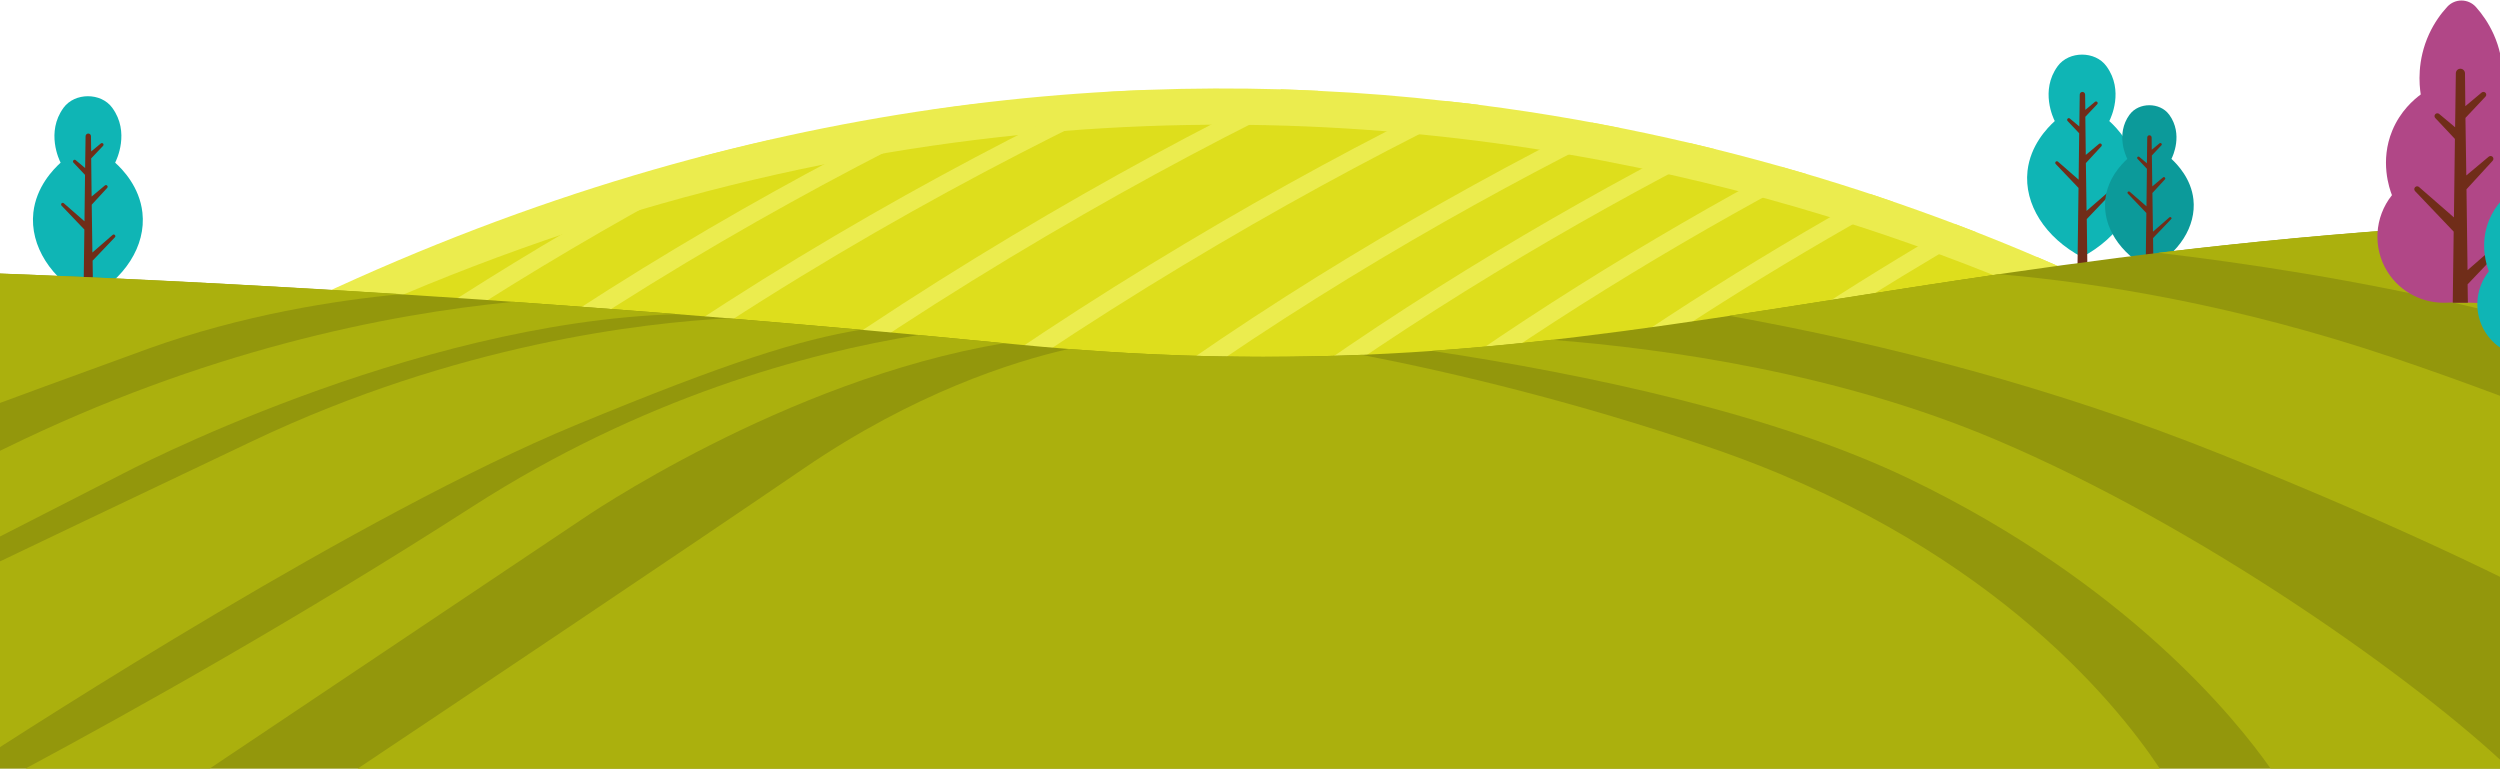 <svg width="1599" height="492" viewBox="0 0 1599 492" fill="none" xmlns="http://www.w3.org/2000/svg">
<path d="M1505.49 274.75H44.601C329.286 101.53 594.997 50.545 819.546 57.139C827.505 57.38 835.384 57.702 843.182 58.104C871.321 59.391 898.656 61.643 925.428 64.699C932.342 65.422 939.096 66.227 945.768 67.031C1286.57 110.537 1505.49 274.75 1505.49 274.75Z" fill="#EBEC4E"/>
<path d="M83.835 274.83H1471.08C1329.42 185.325 764.715 -115.358 83.835 274.83Z" fill="#DEDE1C"/>
<path d="M1070.62 274.831C1135.18 226.901 1201.11 184.843 1264.14 148.574C1259.72 146.885 1255.29 145.116 1250.79 143.427C1185.83 181.144 1117.9 224.971 1051.81 274.831H1070.62Z" fill="#EBEC4E"/>
<path d="M982.589 274.831C1059.21 218.056 1137.59 169.403 1210.75 129.033C1206.01 127.424 1201.27 125.816 1196.52 124.208C1121.51 166.025 1041.44 216.286 963.695 274.831H982.589Z" fill="#EBEC4E"/>
<path d="M806.6 274.83C905.649 201.409 1007.91 141.497 1097.56 95.579C1092.09 94.211 1086.62 92.925 1081.07 91.558C989.824 138.924 886.756 200.122 787.707 274.83H806.6Z" fill="#EBEC4E"/>
<path d="M894.555 274.831C982.67 209.451 1073.28 154.927 1155.36 111.341C1150.3 109.813 1145.23 108.365 1140.09 106.918C1056.31 151.872 964.42 207.923 875.742 274.831H894.555Z" fill="#EBEC4E"/>
<path d="M1334.65 274.83C1361.18 255.128 1387.95 236.31 1414.64 218.618C1411.02 216.608 1407.41 214.678 1403.55 212.587C1374.2 232.128 1344.78 252.876 1315.75 274.83H1334.65Z" fill="#EBEC4E"/>
<path d="M1246.61 274.83C1286.17 245.477 1326.2 218.296 1365.84 193.286C1361.98 191.356 1358.04 189.506 1354.02 187.576C1311.97 214.275 1269.52 243.306 1227.8 274.83H1246.61Z" fill="#EBEC4E"/>
<path d="M1158.66 274.83C1210.92 236.069 1263.98 201.087 1315.75 169.965C1311.65 168.116 1307.39 166.346 1303.21 164.497C1249.26 197.147 1193.95 233.978 1139.84 274.75H1158.66V274.83Z" fill="#EBEC4E"/>
<path d="M366.509 274.83C495.627 179.053 630.211 106.435 735.128 57.541C725.642 57.863 716.074 58.345 706.507 58.908C601.107 109.411 471.266 181.626 347.616 274.83H366.509Z" fill="#EBEC4E"/>
<path d="M843.181 58.104C741.158 106.596 603.036 184.521 480.431 274.75C478.019 276.439 475.849 278.047 473.517 279.736H454.704C456.875 278.047 459.206 276.439 461.458 274.75C580.766 185.486 716.798 106.998 819.545 57.139C827.504 57.461 835.383 57.702 843.181 58.104Z" fill="#EBEC4E"/>
<path d="M945.768 67.03C846.638 114.718 715.431 188.944 597.569 274.75C592.424 278.368 587.439 281.907 582.615 285.606H563.803C568.626 281.907 573.531 278.368 578.515 274.75C694.528 188.863 825.333 113.431 925.427 64.698C932.341 65.421 939.095 66.226 945.768 67.03Z" fill="#EBEC4E"/>
<path d="M278.475 274.83C400.518 184.28 527.464 114.477 629.648 65.824C617.91 67.191 606.012 68.799 594.113 70.569C493.456 120.267 373.826 188.542 259.502 274.83H278.475Z" fill="#EBEC4E"/>
<path d="M190.44 274.83C294.072 198.031 401.241 135.948 493.777 89.226C478.502 92.684 463.146 96.383 447.63 100.484C360.721 146.564 264.325 204.706 171.467 274.83H190.44Z" fill="#EBEC4E"/>
<path d="M1451.78 239.848C1435.7 251.107 1419.71 262.767 1403.79 274.83H1422.6C1435.79 265.1 1448.97 255.53 1462.24 246.282C1458.94 244.191 1455.48 242.02 1451.78 239.848Z" fill="#EBEC4E"/>
<path d="M718.567 274.83C827.746 193.849 940.783 129.515 1036.54 81.988C1030.51 80.782 1024.4 79.656 1018.29 78.45C921.006 127.424 807.888 193.045 699.513 274.83H718.567Z" fill="#EBEC4E"/>
<path d="M789.959 435.265C331.698 435.265 -8.782 442.341 -215 347.529V491.557H789.959H1794.92V347.609C1588.7 442.341 1248.22 435.265 789.959 435.265Z" fill="#E6E6E6"/>
<path d="M1366.55 109.368C1364.72 92.908 1353.9 81.724 1349.11 77.433C1350.03 75.604 1358.61 57.948 1347.36 42.473C1347.28 42.403 1347.28 42.332 1347.21 42.262C1340.04 32.484 1323.37 32.484 1316.13 42.262C1316.06 42.332 1316.06 42.403 1315.99 42.473C1304.81 57.948 1313.32 75.674 1314.23 77.433C1309.45 81.794 1298.62 92.908 1296.79 109.368C1294.47 130.611 1308.11 151.995 1331.6 164.445C1355.23 151.995 1368.94 130.611 1366.55 109.368Z" fill="#0FB5B5"/>
<path d="M1348.97 123.717C1348.55 123.295 1347.92 123.225 1347.5 123.647L1334.56 134.902L1334.13 104.303L1344.05 93.541C1344.4 93.119 1344.4 92.556 1344.05 92.134C1343.7 91.712 1343 91.642 1342.57 91.993L1334.06 99.098L1333.78 74.689L1341.38 66.67C1341.73 66.248 1341.8 65.686 1341.45 65.263C1341.1 64.841 1340.39 64.771 1339.97 65.123L1333.78 70.258L1333.64 60.48C1333.64 59.566 1332.87 58.792 1331.95 58.792C1330.97 58.792 1330.2 59.566 1330.2 60.48L1329.92 80.879L1323.87 75.815C1323.45 75.463 1322.88 75.463 1322.46 75.885C1322.04 76.307 1322.04 76.94 1322.39 77.362L1329.85 85.24L1329.49 114.925L1316.27 103.389C1315.85 103.037 1315.22 103.037 1314.87 103.389C1314.44 103.811 1314.44 104.444 1314.8 104.866L1329.42 120.2L1328.44 195.677V195.747C1328.44 197.647 1330.06 199.194 1331.95 199.194C1333.85 199.194 1335.4 197.576 1335.4 195.677L1334.7 140.107L1349.04 125.054C1349.32 124.772 1349.32 124.139 1348.97 123.717Z" fill="#702D19"/>
<path d="M91.091 135.982C89.263 119.522 78.433 108.338 73.651 104.047C74.565 102.218 83.144 84.562 71.893 69.087C71.822 69.017 71.822 68.946 71.752 68.876C64.579 59.099 47.913 59.099 40.669 68.876C40.599 68.946 40.599 69.017 40.529 69.087C29.347 84.562 37.856 102.288 38.77 104.047C33.989 108.408 23.159 119.522 21.33 135.982C19.01 157.225 32.652 178.609 56.14 191.06C79.769 178.609 93.482 157.225 91.091 135.982Z" fill="#0FB5B5"/>
<path d="M73.51 150.332C73.088 149.91 72.455 149.839 72.033 150.261L59.094 161.516L58.672 130.917L68.588 120.155C68.939 119.733 68.939 119.17 68.588 118.748C68.236 118.326 67.533 118.256 67.111 118.608L58.602 125.712L58.32 101.303L65.915 93.284C66.267 92.862 66.337 92.3 65.986 91.878C65.634 91.456 64.931 91.385 64.509 91.737L58.32 96.872L58.18 87.094C58.18 86.18 57.406 85.406 56.492 85.406C55.508 85.406 54.734 86.18 54.734 87.094L54.453 107.494L48.405 102.429C47.983 102.077 47.42 102.077 46.998 102.499C46.576 102.921 46.576 103.554 46.928 103.976L54.382 111.855L54.031 141.539L40.81 130.003C40.388 129.651 39.755 129.651 39.404 130.003C38.982 130.425 38.981 131.058 39.333 131.48L53.96 146.815L52.976 222.291V222.362C52.976 224.261 54.593 225.808 56.492 225.808C58.391 225.808 59.938 224.19 59.938 222.291L59.235 166.721L73.581 151.668C73.862 151.387 73.862 150.754 73.51 150.332Z" fill="#702D19"/>
<path d="M1402.91 127.516C1401.43 114.221 1392.64 105.147 1388.85 101.63C1389.62 100.153 1396.51 85.874 1387.44 73.353C1387.37 73.282 1387.37 73.212 1387.3 73.212C1381.46 65.334 1367.96 65.334 1362.19 73.212C1362.12 73.282 1362.12 73.353 1362.05 73.353C1352.98 85.874 1359.87 100.223 1360.65 101.63C1356.78 105.147 1348.06 114.151 1346.58 127.516C1344.68 144.679 1355.72 161.983 1374.78 172.113C1393.77 161.983 1404.81 144.679 1402.91 127.516Z" fill="#0C9A9A"/>
<path d="M1388.71 139.122C1388.42 138.77 1387.86 138.7 1387.51 139.052L1377.03 148.196L1376.68 123.436L1384.7 114.714C1384.98 114.432 1384.98 113.94 1384.7 113.588C1384.42 113.236 1383.85 113.166 1383.5 113.447L1376.61 119.215L1376.33 99.45L1382.45 92.908C1382.73 92.626 1382.8 92.134 1382.45 91.782C1382.17 91.43 1381.6 91.36 1381.25 91.641L1376.26 95.792L1376.19 87.913C1376.19 87.14 1375.55 86.577 1374.78 86.507C1374.01 86.507 1373.37 87.14 1373.37 87.913L1373.16 104.444L1368.31 100.364C1367.96 100.083 1367.47 100.083 1367.19 100.364C1366.83 100.716 1366.83 101.208 1367.12 101.56L1373.16 107.961L1372.88 131.947L1362.19 122.662C1361.84 122.381 1361.35 122.381 1361 122.662C1360.65 123.014 1360.65 123.506 1361 123.858L1372.81 136.238L1372.04 197.295V197.365C1372.04 198.913 1373.3 200.179 1374.92 200.108C1376.47 200.108 1377.73 198.842 1377.66 197.224L1377.1 152.276L1388.71 140.107C1388.99 139.966 1388.99 139.474 1388.71 139.122Z" fill="#702D19"/>
<path d="M-215 491.557V169.644C-215 169.644 136.093 169.644 647.898 220.066C1058.4 260.516 1213.33 137.798 1794.92 137.798V491.638H-215V491.557Z" fill="#93970C"/>
<path d="M134.164 491.557L371.897 332.329C371.897 332.329 501.014 243.065 642.191 219.503C623.7 217.734 605.45 215.964 587.441 214.276C516.209 225.775 410.97 254.163 302.273 323.966C191.406 395.216 86.006 454.162 16.302 491.557H134.164Z" fill="#ABB00D"/>
<path d="M-215 453.118L78.528 302.977C78.528 302.977 261.914 206.074 432.998 200.927C396.9 198.032 361.927 195.458 328.16 193.046C246.317 201.007 130.384 224.409 2.634 287.055C-74.547 324.931 -149.075 358.868 -215 387.577V453.118Z" fill="#ABB00D"/>
<path d="M1794.92 335.948C1724.65 303.057 1630.59 262.446 1529.61 228.429C1429.92 194.895 1342.53 180.902 1278.29 175.353C1217.11 184.28 1160.75 193.689 1106 201.972C1206.33 220.066 1313.99 247.89 1419.79 290.271C1657.76 385.566 1755.28 453.519 1795 490.994V335.948H1794.92Z" fill="#ABB00D"/>
<path d="M1221.45 306.355C1360.62 373.504 1430.48 460.436 1452.27 491.557H1605.1C1546.33 435.506 1408.21 336.994 1276.36 281.184C1176.03 238.643 1065.88 223.042 992.399 217.332C967.235 220.147 941.83 222.559 915.861 224.409C1014.67 239.367 1135.1 264.698 1221.45 306.355Z" fill="#ABB00D"/>
<path d="M367.876 272.016C466.845 231.083 511.143 217.492 550.457 210.898C521.595 208.324 493.376 205.912 465.8 203.58C411.612 206.394 292.464 219.905 161.578 282.068C24.341 347.206 -144.492 428.187 -215 462.043V491.557H-21.163C23.859 462.204 231.282 328.549 367.876 272.016Z" fill="#ABB00D"/>
<path d="M1794.92 272.579V137.718C1626.49 137.718 1493.83 148.011 1380.39 161.682C1489.97 174.63 1671.19 205.028 1794.92 272.579Z" fill="#ABB00D"/>
<path d="M683.433 223.202C646.772 231.566 584.303 251.751 514.599 299.278C432.434 355.329 294.312 447.81 228.709 491.637H1381.44C1351.53 446.603 1267.6 344.875 1091.45 285.446C1008.56 257.46 933.467 239.125 871.159 226.982C813.273 229.314 751.85 228.59 683.433 223.202Z" fill="#ABB00D"/>
<path d="M-215 337.396C-121.981 302.736 22.412 249.177 94.527 223.122C155.066 201.328 214.64 192.08 256.527 188.14C-34.429 169.644 -215 169.644 -215 169.644V337.396Z" fill="#ABB00D"/>
<path d="M1617.63 125.285C1619.31 121.055 1625.67 103.509 1617.84 83.995C1612.78 71.391 1604.2 63.937 1599.88 60.671C1600.89 54.515 1602.61 39.021 1594.94 21.936C1591.64 14.607 1587.49 8.829 1583.56 4.432C1578.66 -0.97 1570.2 -1.054 1565.26 4.348C1561.29 8.661 1557.06 14.398 1553.67 21.726C1545.84 38.728 1547.34 54.264 1548.31 60.419C1543.95 63.644 1535.29 70.972 1530.1 83.535C1522.06 102.965 1528.25 120.594 1529.89 124.824C1518.63 138.936 1517.49 158.659 1527.04 173.86C1535.29 187.009 1550.11 194.421 1565.35 193.584C1570.7 193.29 1576.11 193.332 1581.46 193.667C1596.66 194.672 1611.56 187.428 1619.98 174.363C1629.65 159.287 1628.73 139.522 1617.63 125.285Z" fill="#B14787"/>
<path d="M1602.56 156.398L1578.28 181.858L1578.45 193.625H1568.78L1569.37 148.149L1544.67 122.228C1544 121.516 1544 120.343 1544.75 119.673C1545.42 119.003 1546.47 119.003 1547.18 119.589L1569.53 139.062L1570.16 88.853L1557.6 75.494C1556.93 74.783 1556.93 73.61 1557.69 72.94C1558.36 72.312 1559.4 72.312 1560.07 72.856L1570.29 81.399L1570.75 46.852C1570.79 45.218 1572.09 43.92 1573.72 43.962C1575.31 44.004 1576.57 45.302 1576.61 46.852L1576.82 67.915L1587.24 59.205C1587.99 58.577 1589.13 58.66 1589.8 59.414C1590.38 60.126 1590.34 61.173 1589.71 61.801L1576.9 75.411L1577.45 112.219L1591.8 100.201C1592.56 99.573 1593.73 99.657 1594.36 100.41C1594.94 101.122 1594.9 102.127 1594.32 102.797L1577.57 121.055L1578.24 172.813L1600.14 153.718C1600.89 153.09 1602.02 153.132 1602.69 153.885C1603.23 154.681 1603.19 155.728 1602.56 156.398Z" fill="#702D19"/>
<path d="M1661.64 173.902C1662.97 170.552 1668.04 156.566 1661.8 141.072C1657.78 131.022 1650.96 125.117 1647.53 122.521C1648.32 117.621 1649.66 105.31 1643.59 91.701C1641 85.88 1637.65 81.273 1634.55 77.798C1630.66 73.485 1623.92 73.443 1619.98 77.714C1616.8 81.148 1613.45 85.712 1610.77 91.533C1604.53 105.059 1605.75 117.37 1606.5 122.312C1603.02 124.866 1596.16 130.729 1592.06 140.695C1585.69 156.147 1590.59 170.175 1591.89 173.525C1582.93 184.748 1582.05 200.451 1589.63 212.511C1596.2 222.98 1607.97 228.843 1620.06 228.173C1624.33 227.922 1628.6 227.964 1632.87 228.257C1644.97 229.052 1656.82 223.315 1663.48 212.93C1671.18 200.912 1670.47 185.209 1661.64 173.902Z" fill="#0FB5B5"/>
</svg>
